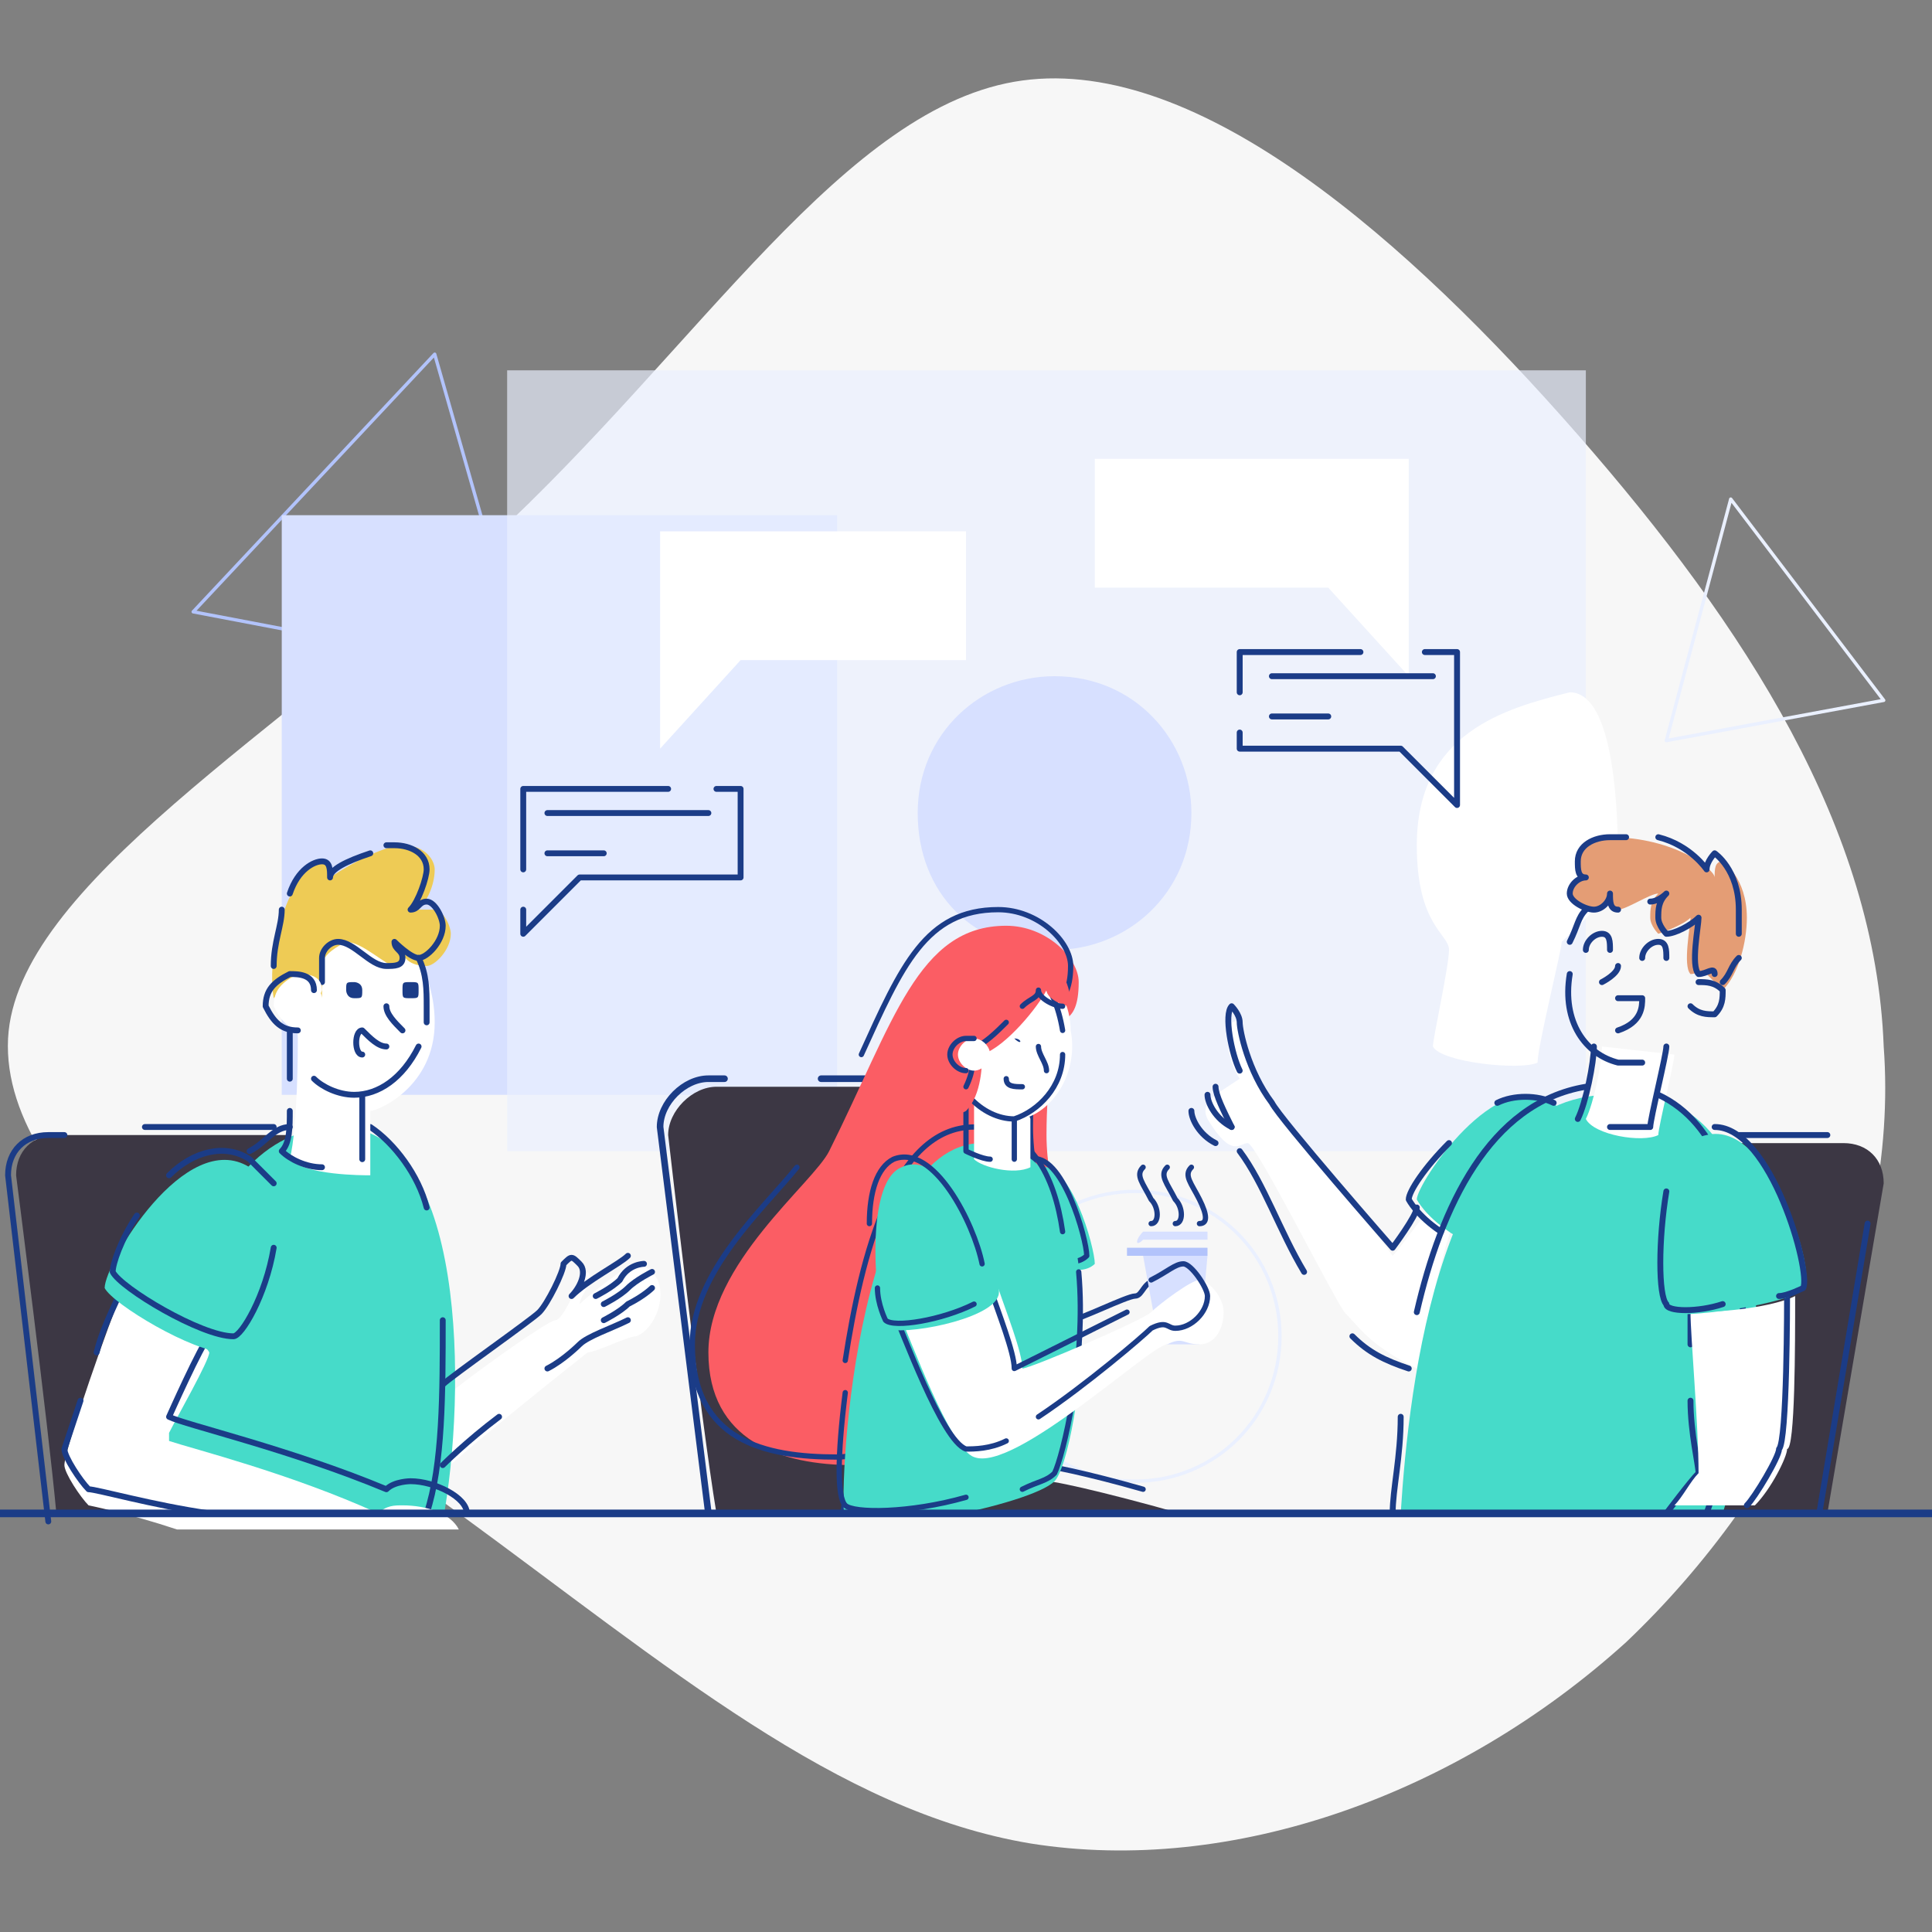 <?xml version="1.0" encoding="utf-8"?>
<!-- Generator: Adobe Illustrator 25.2.1, SVG Export Plug-In . SVG Version: 6.00 Build 0)  -->
<svg version="1.1" id="Layer_1" xmlns="http://www.w3.org/2000/svg" xmlns:xlink="http://www.w3.org/1999/xlink" x="0px" y="0px"
	 viewBox="0 0 24 24" style="enable-background:new 0 0 24 24;" xml:space="preserve">
<rect x="0" y="0" width="24" height="24" fill="#808080" stroke="none"/>
<style type="text/css">
	.st0{fill:#F7F7F7;}
	.st1{fill:none;stroke:#B2C3FB;stroke-width:4.170491e-02;stroke-linecap:round;stroke-linejoin:round;}
	.st2{fill:none;stroke:#EAF0FF;stroke-width:4.170491e-02;stroke-linecap:round;stroke-linejoin:round;}
	.st3{fill:#D7E0FF;}
	.st4{opacity:0.67;fill:#EAF0FF;enable-background:new    ;}
	.st5{fill:#FFFFFF;}
	.st6{fill:#3C3744;}
	.st7{fill:#46DBC9;}
	.st8{fill:none;stroke:#1B3C87;stroke-width:7.279319e-02;stroke-linecap:round;stroke-linejoin:round;}
	.st9{fill:#EECB55;}
	.st10{fill:#1B3C87;}
	.st11{fill:none;stroke:#1B3C87;stroke-width:7.339091e-02;stroke-linecap:round;stroke-linejoin:round;}
	.st12{fill:#E49D75;}
	.st13{fill:none;stroke:#1B3C87;stroke-width:8.197854e-02;stroke-linecap:round;stroke-linejoin:round;}
	.st14{clip-path:url(#SVGID_2_);}
	.st15{fill-rule:evenodd;clip-rule:evenodd;fill:#FFFFFF;}
	.st16{fill:none;stroke:#1B3C87;stroke-width:6.558283e-02;stroke-linecap:round;stroke-linejoin:round;}
	.st17{fill-rule:evenodd;clip-rule:evenodd;fill:#D7E0FF;}
	.st18{fill-rule:evenodd;clip-rule:evenodd;fill:#B2C3FB;}
	.st19{fill-rule:evenodd;clip-rule:evenodd;fill:#3C3744;}
	.st20{fill-rule:evenodd;clip-rule:evenodd;fill:#FB5D64;}
	.st21{fill-rule:evenodd;clip-rule:evenodd;fill:#46DBC9;}
	.st22{fill-rule:evenodd;clip-rule:evenodd;fill:#1B3C87;}
	.st23{fill:none;stroke:#1B3C87;stroke-width:9.454789e-02;stroke-linecap:round;stroke-linejoin:round;}
</style>
<g id="Layer_2_1_">
	<g id="Layer_1-2">
		<g>
			<path class="st0" d="M19.6,5.4c2.1,2.4,3.7,4.9,3.8,7.6c0.2,2.7-1.2,5.5-3.2,7.4c-2.1,1.9-4.9,2.9-7.4,2.5
				c-2.4-0.4-4.5-2.2-7.1-4.1c-2.6-1.9-5.7-3.9-5.6-5.9c0.1-1.9,3.4-3.8,6-6.2c2.6-2.4,4.4-5.4,6.6-5.7S17.5,3,19.6,5.4z"/>
			<path class="st1" d="M2.4,7.6L3.9,6l1.5-1.6L6,6.5l0.6,2.1L4.5,8L2.4,7.6z"/>
			<path class="st2" d="M21.5,6.2l-0.8,3l2.7-0.5L21.5,6.2z"/>
			<path class="st3" d="M3.5,6.4h6.9v7.2H3.5V6.4z"/>
			<path class="st4" d="M6.3,4.6h13.4v9.7H6.3V4.6z"/>
			<path class="st3" d="M11.4,10.1c0-1,0.8-1.7,1.7-1.7c1,0,1.7,0.8,1.7,1.7c0,1-0.8,1.7-1.7,1.7C12.1,11.8,11.4,11.1,11.4,10.1z"/>
			<path class="st2" d="M12.3,16.6c0-1,0.8-1.8,1.8-1.8s1.8,0.8,1.8,1.8c0,1-0.8,1.8-1.8,1.8S12.3,17.6,12.3,16.6z"/>
			<path class="st5" d="M17.5,5.7v1.3h0v1.4l-1-1.1h-2.9V5.7H17.5z"/>
			<path class="st5" d="M8.2,6.6v1.3h0v1.4l1-1.1H12V6.6H8.2z"/>
			<path class="st5" d="M17.6,10.5c0,1,0.4,1.1,0.4,1.3c0,0.2-0.2,1.1-0.2,1.2c0.1,0.2,1.1,0.3,1.3,0.2c0-0.2,0.3-1.4,0.3-1.5
				c0.1-0.1,0.7-0.6,0.7-1c0-0.9-0.1-2.1-0.6-2.1C18.7,8.8,17.6,9.1,17.6,10.5z"/>
		</g>
		<g>
			<path class="st5" d="M5.6,17.3c0.1-0.1,1.2-0.9,1.3-0.9s0.3-0.5,0.3-0.5s0.1-0.1,0.1-0.1c0.1,0.1-0.1,0.3-0.1,0.4
				c0.1-0.1,0.6-0.5,0.7-0.5c0.5,0.1,0.3,0.8,0,0.9c-0.1,0-0.5,0.2-0.6,0.2c0,0-1.9,1.5-1.9,1.6C5.4,18.3,5.5,17.4,5.6,17.3z"/>
			<path class="st6" d="M0.7,14.1c-0.3,0-0.5,0.2-0.5,0.5c0,0,0,0,0,0c0,0,0.4,3.1,0.5,4.2h2.9c0-0.2,0-4,0-4.7L0.7,14.1z"/>
			<path class="st7" d="M4.2,14c-1.9,0-2.3,3.3-2.2,4.9h3.5C5.8,17.3,5.8,14,4.2,14z"/>
			<path class="st8" d="M5.5,16.4c0,0.9,0,1.8-0.2,2.4"/>
			<path class="st8" d="M4.6,14c0.3,0.2,0.6,0.6,0.7,1"/>
			<path class="st8" d="M3.1,14.3c0.2-0.1,0.3-0.3,0.5-0.3"/>
			<path class="st8" d="M5.5,17.2c0.1-0.1,1.1-0.8,1.2-0.9c0.1-0.1,0.3-0.5,0.3-0.6c0.1-0.1,0.1-0.1,0.2,0s0,0.3-0.1,0.4
				c0.2-0.2,0.6-0.4,0.7-0.5"/>
			<path class="st8" d="M6.2,17.6c-0.4,0.3-0.7,0.6-0.7,0.6"/>
			<path class="st8" d="M7.8,16.4c-0.2,0.1-0.5,0.2-0.6,0.3c0,0-0.2,0.2-0.4,0.3"/>
			<path class="st8" d="M7.4,16.1c0,0,0.2-0.1,0.3-0.2C7.8,15.7,8,15.7,8,15.7"/>
			<path class="st8" d="M7.5,16.2c0,0,0.2-0.1,0.3-0.2c0.1-0.1,0.3-0.2,0.3-0.2"/>
			<path class="st8" d="M7.5,16.4c0,0,0.2-0.1,0.3-0.2C8,16.1,8.1,16,8.1,16"/>
			<path class="st8" d="M1.8,14h1.6"/>
			<path class="st8" d="M0.6,18.9l-0.5-4.3c0-0.3,0.2-0.5,0.5-0.5c0,0,0,0,0,0h0.2"/>
			<path class="st8" d="M6.5,11.3l0,0.3l0.7-0.7h2V9.8H8.9"/>
			<path class="st8" d="M8.3,9.8H6.5v1"/>
			<path class="st8" d="M6.8,10.1h2"/>
			<path class="st8" d="M6.8,10.6h0.7"/>
			<path class="st5" d="M1.5,16.1L1.5,16.1c-0.1,0.2-0.7,1.9-0.7,2.1c0,0.1,0.2,0.4,0.3,0.5c0,0,0.5,0.1,1.1,0.3h3.5
				c-0.1-0.2-0.4-0.3-0.7-0.3c-0.1,0-0.2,0-0.3,0.1c-1.1-0.5-2.3-0.8-2.6-0.9l0-0.1c0.1-0.2,0.5-0.9,0.5-1
				C2.5,16.6,1.5,16.1,1.5,16.1L1.5,16.1C1.5,16.1,1.5,16.1,1.5,16.1L1.5,16.1z"/>
			<path class="st8" d="M1,17.4C0.9,17.7,0.8,18,0.8,18c0,0.1,0.2,0.4,0.3,0.5c0.1,0,0.8,0.2,1.5,0.3"/>
			<path class="st8" d="M1.5,16c0,0.1-0.2,0.4-0.3,0.8"/>
			<path class="st8" d="M2.6,16.6c-0.1,0.1-0.5,1-0.5,1c0.2,0.1,1.5,0.4,2.7,0.9c0.1-0.1,0.3-0.1,0.3-0.1c0.3,0,0.7,0.2,0.7,0.4"/>
			<path class="st7" d="M3.1,14.5c0.8,0.5,0,2.2-0.3,2.3c-0.4,0-1.4-0.6-1.5-0.8C1.3,15.7,2.3,14,3.1,14.5z"/>
			<path class="st8" d="M3.4,15.5c-0.1,0.6-0.4,1.1-0.5,1.1c-0.4,0-1.4-0.6-1.5-0.8c0-0.1,0.1-0.4,0.3-0.7"/>
			<path class="st8" d="M2.1,14.6c0.3-0.3,0.7-0.4,1-0.2c0.1,0.1,0.2,0.2,0.3,0.3"/>
			<path class="st5" d="M3.6,14.4C3.7,14,3.7,13,3.7,12.9c0-0.1-0.1-1,0.1-1.2c0.2-0.2,0.6-0.4,0.8-0.4c0.2,0,0.8,0.6,0.8,1.4
				s-0.7,1.1-0.8,1.1c0,0.2,0,0.6,0,0.8C4.5,14.6,3.8,14.6,3.6,14.4z"/>
			<path class="st9" d="M3.7,12.2c-0.1,0-0.2,0.1-0.3,0.2c-0.1-0.6,0.2-1.6,0.6-1.7c0.1,0,0.1,0.1,0.1,0.2c0.3-0.2,0.7-0.4,0.9-0.4
				c0.3,0,0.4,0.2,0.4,0.3c0,0.2-0.1,0.4-0.2,0.5c0.1,0,0.1,0,0.2,0c0.1,0,0.2,0.2,0.2,0.3c0,0.2-0.2,0.4-0.3,0.4
				C5.1,12,5,11.9,5,11.8c0,0,0,0.1,0,0.1C5,12,4.9,12,4.9,12c-0.1,0-0.4-0.3-0.6-0.3C4.1,11.8,4,11.9,4,12c0,0.1,0,0.4,0,0.4
				C4,12.4,4,12.2,3.7,12.2"/>
			<path class="st8" d="M5.2,13c-0.2,0.4-0.5,0.6-0.8,0.6c-0.2,0-0.4-0.1-0.5-0.2"/>
			<path class="st8" d="M5.2,11.9c0.1,0.2,0.1,0.4,0.1,0.6c0,0.1,0,0.1,0,0.2"/>
			<path class="st8" d="M4.5,14.4c0-0.2,0-0.7,0-0.8"/>
			<path class="st8" d="M3.6,13.8c0,0.2,0,0.4-0.1,0.5c0.1,0.1,0.3,0.2,0.5,0.2"/>
			<path class="st8" d="M3.6,12.8c0,0.1,0,0.3,0,0.6"/>
			<path class="st10" d="M4.3,12.3c0-0.1,0-0.1,0.1-0.1c0,0,0.1,0,0.1,0.1c0,0.1,0,0.1-0.1,0.1S4.3,12.3,4.3,12.3z"/>
			<path class="st10" d="M5,12.3c0-0.1,0-0.1,0.1-0.1s0.1,0,0.1,0.1s0,0.1-0.1,0.1C5,12.4,5,12.4,5,12.3z"/>
			<path class="st8" d="M4.8,12.5c0,0.1,0.1,0.2,0.2,0.3"/>
			<path class="st8" d="M4.8,13c-0.1,0-0.2-0.1-0.3-0.2c-0.1,0-0.1,0.3,0,0.3"/>
			<path class="st8" d="M5.2,11.9C5.2,11.9,5.2,11.9,5.2,11.9c-0.1,0-0.3-0.2-0.3-0.2c0,0.1,0.1,0.1,0.1,0.2S4.9,12,4.8,12
				c-0.2,0-0.4-0.3-0.6-0.3c-0.1,0-0.2,0.1-0.2,0.2c0,0.1,0,0.3,0,0.3c0,0,0,0,0,0"/>
			<path class="st8" d="M4.8,10.5c0,0,0.1,0,0.1,0c0.2,0,0.4,0.1,0.4,0.3c0,0.1-0.1,0.4-0.2,0.5c0.1,0,0.1-0.1,0.2-0.1
				c0.1,0,0.2,0.2,0.2,0.3c0,0.2-0.2,0.4-0.3,0.4"/>
			<path class="st8" d="M3.6,11.1c0.1-0.3,0.3-0.4,0.4-0.4c0.1,0,0.1,0.1,0.1,0.2c0-0.1,0.2-0.2,0.5-0.3"/>
			<path class="st8" d="M3.4,12c0-0.3,0.1-0.5,0.1-0.7"/>
			<path class="st5" d="M3.8,12.8c-0.2,0-0.3-0.1-0.4-0.3c0-0.2,0.1-0.3,0.3-0.4c0.1,0,0.3,0,0.3,0.2"/>
			<path class="st8" d="M3.7,12.8c-0.2,0-0.3-0.1-0.4-0.3c0-0.2,0.1-0.3,0.3-0.4c0.1,0,0.3,0,0.3,0.2"/>
		</g>
		<g>
			<path class="st6" d="M21.6,14.2c-0.3,0-1,0.1-1,0.1c0,0.3,0.1,4,0.1,4.5h2l0.7-4.1c0-0.3-0.2-0.5-0.5-0.5c0,0,0,0,0,0
				C22.9,14.2,22,14.2,21.6,14.2C21.7,14.2,21.6,14.2,21.6,14.2z"/>
			<path class="st5" d="M17.7,15.1c-0.1,0.1-0.3,0.4-0.4,0.5c-0.8-1.1-1.7-1.8-1.9-2.9c-0.2-0.1-0.2,0.4,0,0.7
				c-0.3,0.2-0.5,0.3-0.4,0.5c0.3,0.5,0.4,0.3,0.5,0.3c0.1,0,1,1.8,1.2,2.1c0.2,0.2,0.3,0.4,0.9,0.7c0.1-0.5,0.4-1.8,0.5-1.9
				C18,15.2,17.8,15,17.7,15.1z"/>
			<path class="st7" d="M18,15.3c-0.3-0.2-0.4-0.4-0.4-0.4c0-0.2,1-1.7,1.7-1.2C19.6,13.9,18.5,15.7,18,15.3z"/>
			<path class="st11" d="M18.6,13.7c0.2-0.1,0.5-0.1,0.7,0"/>
			<path class="st11" d="M17.9,15.3c-0.3-0.2-0.4-0.4-0.4-0.4c0-0.1,0.2-0.4,0.5-0.7"/>
			<path class="st7" d="M20,13.6c-2.1,0-2.5,3.6-2.6,5.2h4c0.5-1.6,0.9-4.9-1-5.2C20.2,13.6,20.1,13.6,20,13.6z"/>
			<path class="st5" d="M20.8,13.1c0,0.1-0.2,0.9-0.2,1c-0.2,0.1-0.8,0-0.9-0.2c0.1-0.2,0.2-0.7,0.2-0.9"/>
			<path class="st11" d="M19.6,13.9c0.1-0.2,0.2-0.7,0.2-0.9"/>
			<path class="st11" d="M20.7,13c0,0.1-0.2,0.9-0.2,1c-0.1,0-0.3,0-0.5,0"/>
			<path class="st11" d="M19.5,11.7c0.1-0.2,0.1-0.3,0.2-0.4"/>
			<path class="st11" d="M20.4,13.2c-0.1,0-0.2,0-0.3,0c-0.4-0.1-0.7-0.5-0.6-1.1"/>
			<path class="st11" d="M20.6,13.6c1.5,0.7,1.1,3.8,0.6,5.2"/>
			<path class="st11" d="M17.6,16.3c0.3-1.3,0.9-2.6,2.1-2.8"/>
			<path class="st11" d="M17.3,18.8c0-0.3,0.1-0.7,0.1-1.2"/>
			<path class="st11" d="M21,17.4c0,0.4,0.1,0.8,0.1,0.9c-0.1,0.1-0.4,0.5-0.4,0.5"/>
			<path class="st11" d="M21,16.3c0,0,0,0.2,0,0.4"/>
			<path class="st11" d="M17.6,15c0,0.1-0.3,0.5-0.3,0.5s-1.4-1.6-1.5-1.8c-0.3-0.4-0.4-0.9-0.4-1c0-0.1-0.1-0.2-0.1-0.2
				c-0.1,0.1,0,0.6,0.1,0.8"/>
			<path class="st11" d="M15.1,13.5c0,0.1,0.1,0.3,0.2,0.5"/>
			<path class="st11" d="M15,13.6c0,0.1,0.1,0.3,0.3,0.4"/>
			<path class="st11" d="M14.8,13.8c0,0.1,0.1,0.3,0.3,0.4"/>
			<path class="st11" d="M16.2,15.8c-0.3-0.5-0.5-1.1-0.8-1.5"/>
			<path class="st11" d="M17.5,17c-0.3-0.1-0.5-0.2-0.7-0.4"/>
			<path class="st11" d="M19.7,11.8c0-0.1,0.1-0.2,0.2-0.2c0.1,0,0.1,0.1,0.1,0.2"/>
			<path class="st11" d="M20.4,11.9c0-0.1,0.1-0.2,0.2-0.2s0.1,0.1,0.1,0.2"/>
			<path class="st11" d="M20.1,12c0,0.1-0.2,0.2-0.2,0.2"/>
			<path class="st11" d="M20.1,12.4c0.1,0,0.2,0,0.3,0c0,0.1,0,0.3-0.3,0.4"/>
			<path class="st11" d="M22.7,14.1h-1.1"/>
			<path class="st11" d="M22.6,18.8l0.6-3.6"/>
			<path class="st11" d="M17.7,8.1h0.4v1.2l0,0.7l-0.7-0.7h-2V9.1"/>
			<path class="st11" d="M15.4,8.6V8.1h1.5"/>
			<path class="st11" d="M17.8,8.4h-2"/>
			<path class="st11" d="M16.5,8.9h-0.7"/>
			<path class="st5" d="M22.3,16.1c-0.2,0.1-0.7,0.2-1.3,0.2c0,0.3,0.1,1.4,0.1,2c-0.1,0.1-0.2,0.3-0.3,0.4h1
				c0.2-0.2,0.4-0.6,0.4-0.7C22.3,18,22.3,16.7,22.3,16.1z"/>
			<path class="st11" d="M22.2,16c0,0.2,0,1.9-0.1,2c0,0.1-0.3,0.6-0.4,0.7"/>
			<path class="st7" d="M21.2,14.1c0.8-0.2,1.4,1.8,1.2,1.9c-0.1,0.2-1.6,0.4-1.7,0.3S20.6,14.2,21.2,14.1z"/>
			<path class="st11" d="M21.4,16.2c-0.3,0.1-0.7,0.1-0.7,0c-0.1-0.1-0.1-0.8,0-1.4"/>
			<path class="st11" d="M21.3,14c0.7,0,1.2,1.8,1.1,2c0,0-0.2,0.1-0.3,0.1"/>
			<path class="st12" d="M21.4,12.3c0.2-0.2,0.3-0.6,0.3-0.9c0-0.5-0.3-0.7-0.3-0.7c-0.1,0-0.1,0.1-0.1,0.2c0-0.1-0.5-0.5-1.3-0.5
				c-0.2,0-0.4,0.1-0.4,0.3c0,0.1,0,0.2,0.1,0.2c-0.1,0-0.2,0.1-0.2,0.2c0,0.1,0.2,0.2,0.3,0.2c0.1,0,0.2-0.1,0.2-0.2
				c0,0.1,0,0.2,0.1,0.2c0.1,0,0.4-0.2,0.5-0.2c-0.1,0.1-0.1,0.2-0.1,0.3c0,0.1,0.1,0.2,0.1,0.2s0.3-0.1,0.4-0.2
				c0,0.1-0.1,0.6,0,0.7c0.1,0,0.2-0.1,0.2,0"/>
			<path class="st11" d="M20.5,11.2c0.1,0,0.2-0.1,0.2-0.1c-0.1,0.1-0.1,0.2-0.1,0.3c0,0.1,0.1,0.2,0.1,0.2c0.1,0,0.3-0.1,0.4-0.2
				c0,0.1-0.1,0.6,0,0.7c0.1,0,0.2-0.1,0.2,0"/>
			<path class="st11" d="M20.2,10.4c-0.1,0-0.2,0-0.2,0c-0.2,0-0.4,0.1-0.4,0.3c0,0.1,0,0.2,0.1,0.2c-0.1,0-0.2,0.1-0.2,0.2
				c0,0.1,0.2,0.2,0.3,0.2c0.1,0,0.2-0.1,0.2-0.2c0,0.1,0,0.2,0.1,0.2"/>
			<path class="st11" d="M21.6,11.6c0-0.1,0-0.2,0-0.3c0-0.5-0.3-0.7-0.3-0.7s-0.1,0.1-0.1,0.2c0,0-0.2-0.3-0.6-0.4"/>
			<path class="st11" d="M21.4,12.2c0.1-0.1,0.1-0.2,0.2-0.3"/>
			<path class="st11" d="M21.1,12.2c0.1,0,0.2,0,0.3,0.1c0,0.1,0,0.2-0.1,0.3c-0.1,0-0.2,0-0.3-0.1c0,0,0,0,0,0"/>
		</g>
		<g>
			<g>
				<path class="st6" d="M8.9,13.5c-0.3,0-0.6,0.3-0.6,0.6c0,0,0,0,0,0c0,0,0.4,3.5,0.6,4.7h3.2c0-0.2,0-4.5,0-5.3L8.9,13.5z"/>
				<path class="st13" d="M10.2,13.4H12"/>
				<path class="st13" d="M8.8,18.8L8.2,14c0-0.3,0.3-0.6,0.6-0.6c0,0,0,0,0,0H9"/>
			</g>
			<g>
				<defs>
					<rect id="SVGID_1_" x="5.7" y="9.7" width="14.3" height="9.1"/>
				</defs>
				<clipPath id="SVGID_2_">
					<use xlink:href="#SVGID_1_"  style="overflow:visible;"/>
				</clipPath>
				<g id="Layer_2_2_" class="st14">
					<g id="Layer_1-2_1_">
						<path class="st15" d="M18.5,23.1l0.8,0.9l1.5-1.5l-1.4,0.3l-0.3-0.3"/>
						<path class="st15" d="M14.4,23.5l-0.1,0.8l-0.2,0.5l1.9,0.6l-0.9-1l0.2-0.7"/>
						<path class="st16" d="M13.3,16.4c0.1,0,0.7-0.3,0.8-0.3c0.1,0,0.1-0.2,0.3-0.2"/>
						<path class="st17" d="M14.2,15.6H15l-0.1,1.1h-0.5L14.2,15.6z"/>
						<path class="st18" d="M14,15.5h1c0,0,0,0,0,0v0.1c0,0,0,0,0,0h-1c0,0,0,0,0,0L14,15.5C14,15.5,14,15.5,14,15.5z"/>
						<path class="st17" d="M14.2,15.3H15c0,0,0,0,0,0v0.1c0,0,0,0,0,0h-0.8C14.1,15.5,14.1,15.4,14.2,15.3L14.2,15.3
							C14.1,15.3,14.1,15.3,14.2,15.3z"/>
						<path class="st16" d="M14.2,14.5c-0.1,0.1,0,0.2,0.1,0.4c0.1,0.1,0.1,0.3,0,0.3"/>
						<path class="st16" d="M14.5,14.5c-0.1,0.1,0,0.2,0.1,0.4c0.1,0.1,0.1,0.3,0,0.3"/>
						<path class="st16" d="M14.8,14.5c-0.1,0.1,0,0.2,0.1,0.4s0.1,0.3,0,0.3"/>
						<path class="st16" d="M19.9,23.2l0.9-0.9l-1.4,0.3l-0.3-0.3"/>
						<path class="st16" d="M18.4,23l0.8,0.9l0.4-0.4"/>
						<path class="st19" d="M16.2,21.5c0.3,0.2,2.1,1.5,2.2,1.6c0.1-0.1,0.5-0.5,0.7-0.6c-0.1-0.2-2.3-2.6-2.4-2.7
							C16.5,19.7,15.9,21.4,16.2,21.5z"/>
						<path class="st16" d="M18.2,22.9l0.9-0.8"/>
						<path class="st16" d="M18.3,23.1l0.9-0.8"/>
						<path class="st16" d="M16,21.3c0.3,0.2,2.1,1.5,2.2,1.6c0.1-0.1,0.5-0.5,0.7-0.6c-0.1-0.2-2.3-2.6-2.4-2.7
							C16.4,19.5,15.8,21.1,16,21.3z"/>
						<path class="st16" d="M14.2,23.3l1.2,0.3"/>
						<path class="st16" d="M14.2,23.1l1.2,0.3"/>
						<path class="st16" d="M15.3,24.6L15,24.3l0.2-0.7"/>
						<path class="st16" d="M14.3,23.4l-0.1,0.8L14,24.7l1.9,0.6l-0.4-0.5"/>
						<path class="st19" d="M10.7,18.8c-0.4,2.2,3.5,2.2,4,2.1c0,0.3-0.3,2.2-0.3,2.4c0.2,0.1,0.8,0.2,1,0.3c0.1-0.2,1.5-3.2,1.3-4
							c0-0.3-3.4-1.2-3.7-1.2C12.8,18.4,10.7,18.7,10.7,18.8z"/>
						<path class="st16" d="M14.4,22.6c0,0.3-0.1,0.5-0.1,0.6c0.2,0.1,0.8,0.2,1,0.3c0.1-0.2,1.5-3.2,1.3-4c0-0.2-0.8-0.5-1.7-0.7"
							/>
						<path class="st16" d="M14.2,18.5c-0.7-0.2-1.2-0.3-1.3-0.3c-0.3,0-2.4,0.3-2.4,0.4c-0.4,2.2,3.5,2.2,4,2.1
							c0,0.1-0.1,0.6-0.1,1.1"/>
						<path class="st20" d="M13.4,12.2c0-0.3-0.4-0.7-0.9-0.7c-1.1,0-1.4,1.2-2.2,2.8c-0.2,0.4-1.5,1.4-1.5,2.5s0.9,1.4,1.8,1.4
							c0.9,0,2.7-1.8,2.7-2.2c0-0.5-0.3-1.2-0.3-1.9s0.1-1.1,0.1-1.3S13.4,12.8,13.4,12.2z"/>
						<path class="st16" d="M9.9,14.5c-0.4,0.5-1.3,1.3-1.3,2.2c0,1.2,0.9,1.4,1.8,1.4s2.7-1.8,2.7-2.2c0-0.5-0.3-1.2-0.3-1.9
							c0-0.7,0.1-1.1,0.1-1.3c0-0.2,0.4-0.1,0.4-0.7c0-0.3-0.4-0.7-0.9-0.7c-0.9,0-1.2,0.7-1.7,1.8"/>
						<path class="st21" d="M12.9,14.5c0.4-0.1,0.7,1,0.7,1.2c-0.1,0.1-0.3,0.1-0.4,0C13.2,15.7,12.7,14.6,12.9,14.5z"/>
						<path class="st16" d="M12.8,14.4c0.4-0.1,0.7,1,0.7,1.2c-0.1,0.1-0.3,0.1-0.4,0S12.6,14.5,12.8,14.4z"/>
						<path class="st21" d="M12.2,14.2c1.8,0,1.2,3.9,0.9,4.2c-0.3,0.3-2.4,0.7-2.6,0.5C10.4,18.7,10.6,14.2,12.2,14.2z"/>
						<path class="st16" d="M12,18.6c-0.7,0.2-1.4,0.2-1.5,0.1c-0.1-0.1-0.1-0.6,0-1.4"/>
						<path class="st16" d="M13.4,15.8c0.1,1.1-0.2,2.3-0.3,2.5c-0.1,0.1-0.2,0.1-0.4,0.2"/>
						<path class="st16" d="M10.5,16.9c0.2-1.3,0.6-2.9,1.6-2.9c0.7,0,1,0.6,1.1,1.3"/>
						<path class="st15" d="M11.2,16.4c0.1,0.2,0.6,1.6,0.9,1.7c0.5,0.2,2.2-1.4,2.4-1.4c0.2-0.1,0.2,0,0.4,0c0.2,0,0.3-0.2,0.3-0.4
							s-0.2-0.4-0.3-0.4s-0.5,0.3-0.6,0.4c-0.1,0.1-1.5,0.7-1.6,0.7c0-0.2-0.2-0.7-0.3-1C12.2,15.8,11.1,16.2,11.2,16.4z"/>
						<path class="st16" d="M14,16.3c-0.4,0.2-1.4,0.7-1.4,0.7c0-0.2-0.2-0.7-0.3-1s-1.2,0.2-1.2,0.3c0.1,0.2,0.6,1.6,0.9,1.7
							c0.1,0,0.3,0,0.5-0.1"/>
						<path class="st16" d="M12.9,17.6c0.6-0.4,1.3-1,1.4-1.1c0.2-0.1,0.2,0,0.3,0c0.2,0,0.4-0.2,0.4-0.4c0-0.1-0.2-0.4-0.3-0.4
							c-0.1,0-0.2,0.1-0.4,0.2"/>
						<path class="st21" d="M11.2,14.5c0.6-0.3,1.3,1.4,1.2,1.6c-0.1,0.3-1.2,0.5-1.4,0.4C10.9,16.4,10.7,14.7,11.2,14.5z"/>
						<path class="st16" d="M12.1,16.2c-0.4,0.2-1,0.3-1.1,0.2c0,0-0.1-0.2-0.1-0.4"/>
						<path class="st16" d="M10.8,15.2c0-0.4,0.1-0.7,0.3-0.8c0.5-0.2,1,0.8,1.1,1.3"/>
						<path class="st15" d="M12.1,13.4c0,0.2,0,0.8,0,1c0.1,0.1,0.5,0.2,0.7,0.1c0-0.1,0-0.5,0-0.6S12,13.2,12.1,13.4z"/>
						<path class="st16" d="M12.6,14.4c0-0.1,0-0.5,0-0.6S12,13.1,12,13.3c0,0.2,0,0.8,0,1c0,0,0.2,0.1,0.3,0.1"/>
						<path class="st15" d="M11.9,13c-0.1-0.5,0.2-1,0.6-1.1c0.4,0,0.8,0.4,0.8,0.9c0.1,0.5-0.2,1-0.6,1.1C12.3,14,12,13.6,11.9,13z
							"/>
						<path class="st16" d="M13.2,13.1c0,0.4-0.3,0.7-0.6,0.8c-0.4,0-0.8-0.4-0.8-0.9s0.2-1,0.6-1.1c0.4,0,0.7,0.3,0.8,0.9"/>
						<path class="st20" d="M13.3,12.5c-0.1,0-0.3-0.1-0.3-0.2c-0.1,0.2-0.5,0.7-0.8,0.8c0,0.1,0,0.5-0.2,0.7
							c-0.3,0.2-0.5-1.1-0.4-1.3c0.1-0.2,0.7-0.7,0.9-0.7C12.6,11.8,13.3,11.8,13.3,12.5z"/>
						<path class="st16" d="M12.5,12.7c-0.1,0.1-0.3,0.3-0.4,0.3c0,0.1,0,0.3-0.1,0.5"/>
						<path class="st16" d="M13.2,12.5c-0.1,0-0.3-0.1-0.3-0.2c0,0.1-0.1,0.1-0.2,0.2"/>
						<path class="st15" d="M11.9,13.1c0-0.1,0.1-0.2,0.2-0.2s0.2,0.1,0.2,0.2s-0.1,0.2-0.2,0.2c0,0,0,0,0,0
							C12,13.3,11.9,13.2,11.9,13.1C11.9,13.1,11.9,13.1,11.9,13.1z"/>
						<path class="st16" d="M12,13.3c-0.1,0-0.2-0.1-0.2-0.2s0.1-0.2,0.2-0.2c0,0,0.1,0,0.1,0"/>
						<path class="st16" d="M12.9,13c0,0.1,0.1,0.2,0.1,0.3"/>
						<path class="st22" d="M12.6,12.9C12.6,12.8,12.6,12.8,12.6,12.9C12.7,12.8,12.7,12.8,12.6,12.9C12.7,12.9,12.7,13,12.6,12.9
							C12.6,13,12.6,12.9,12.6,12.9z"/>
						<path class="st16" d="M12.5,13.4c0,0.1,0.1,0.1,0.2,0.1"/>
					</g>
				</g>
			</g>
		</g>
		<path class="st23" d="M0,18.8h24"/>
	</g>
</g>
</svg>
